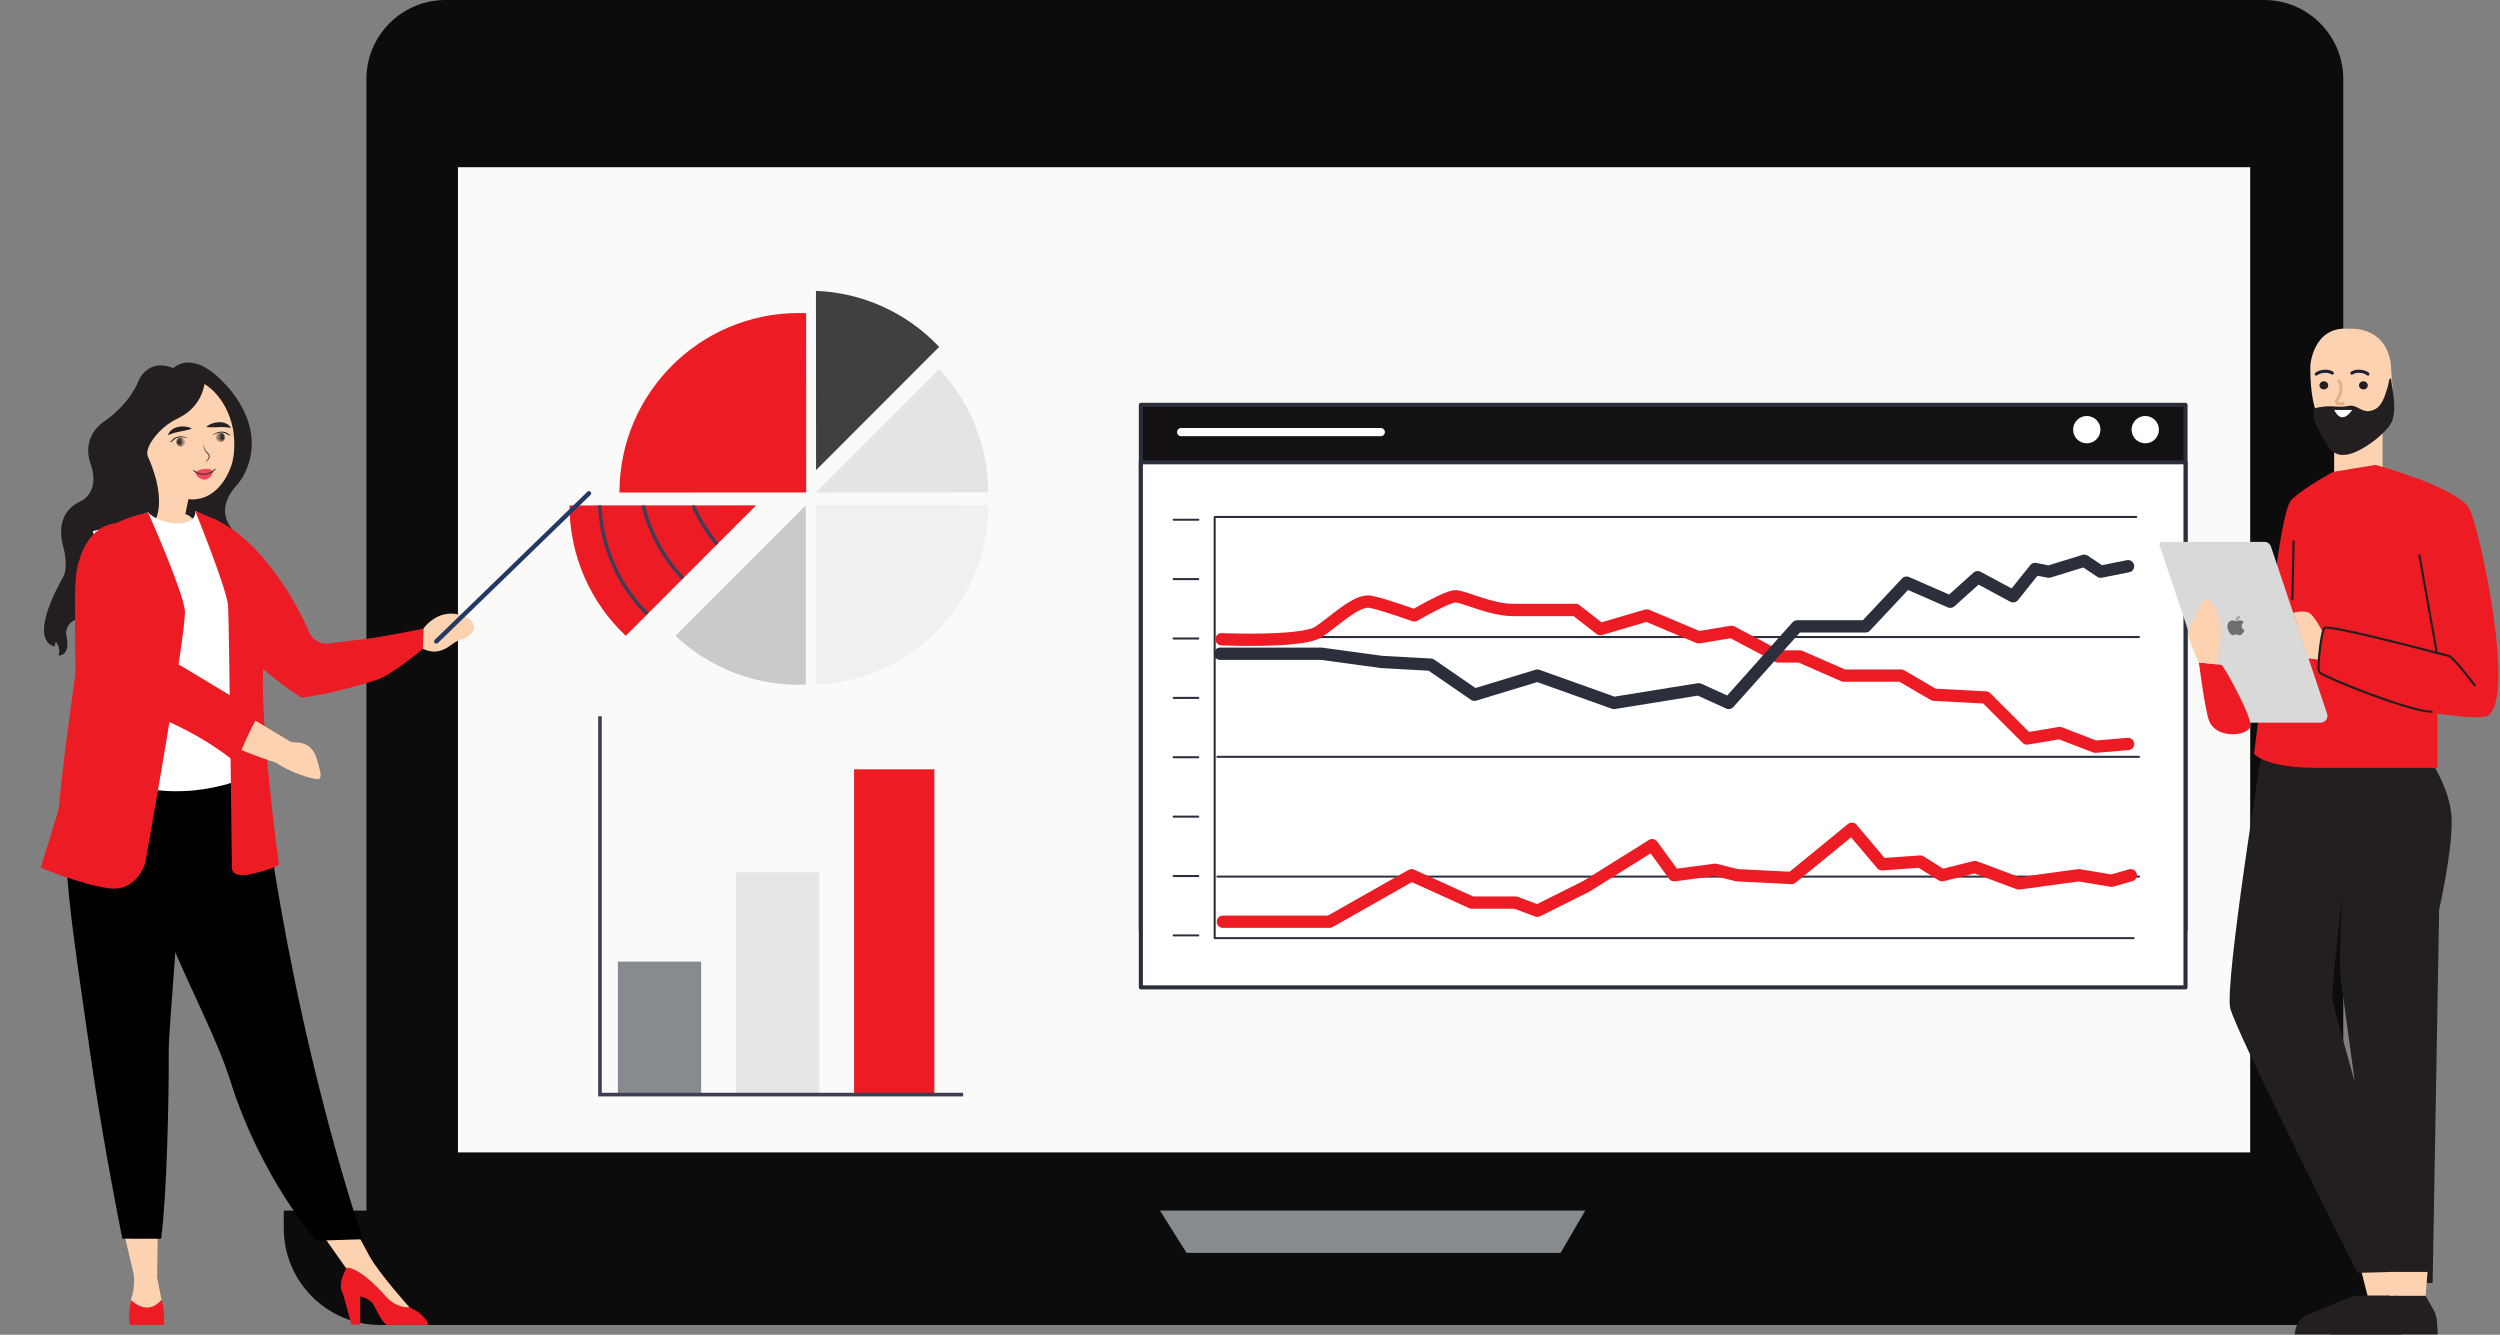 <svg width="590" height="315" viewBox="0 0 590 315" fill="none" xmlns="http://www.w3.org/2000/svg">
<rect x="0" y="0" width="590" height="315" fill="#808080" stroke="none"/>
<path d="M534.336 308.522H105.148C94.832 308.522 86.469 300.16 86.469 289.843V18.679C86.469 8.363 94.832 -6.10352e-05 105.148 -6.10352e-05H534.336C544.653 -6.10352e-05 553.015 8.363 553.015 18.679V289.843C553.015 300.16 544.653 308.522 534.336 308.522Z" fill="#0C0C0D"/>
<path d="M549.616 312.7H89.792C77.188 312.7 66.971 302.482 66.971 289.877V285.705H572.439V289.877C572.439 302.482 562.22 312.7 549.616 312.7Z" fill="#0C0C0D"/>
<path d="M273.756 285.704L280.029 295.682H368.29L374.114 285.704H273.756Z" fill="#868B8F"/>
<path d="M531.045 271.968H108.078V39.461H531.045V271.968Z" fill="#FAFAF9"/>
<path d="M515.775 219.463H269.24V95.55H515.775V219.463Z" fill="#131112"/>
<path d="M515.779 219.463V218.979H269.728V96.034H515.295V219.463H515.779H516.263V95.55C516.263 95.422 516.211 95.298 516.121 95.207C516.031 95.117 515.906 95.066 515.779 95.066H269.244C269.116 95.066 268.992 95.117 268.902 95.207C268.812 95.298 268.76 95.422 268.76 95.55V219.463C268.76 219.591 268.812 219.715 268.902 219.806C268.992 219.896 269.116 219.947 269.244 219.947H515.779C515.906 219.947 516.031 219.896 516.121 219.806C516.211 219.715 516.263 219.591 516.263 219.463H515.779Z" fill="#2A2F3B"/>
<path d="M278.753 102.943H325.866C326.4 102.943 326.834 102.511 326.834 101.975C326.834 101.441 326.4 101.007 325.866 101.007H278.753C278.219 101.007 277.785 101.441 277.785 101.975C277.785 102.511 278.219 102.943 278.753 102.943Z" fill="white"/>
<path d="M509.511 101.398C509.511 99.616 508.065 98.172 506.283 98.172C504.501 98.172 503.057 99.616 503.057 101.398C503.057 103.181 504.501 104.625 506.283 104.625C508.065 104.625 509.511 103.181 509.511 101.398Z" fill="white"/>
<path d="M495.707 101.398C495.707 99.616 494.263 98.172 492.48 98.172C490.698 98.172 489.254 99.616 489.254 101.398C489.254 103.181 490.698 104.625 492.48 104.625C494.263 104.625 495.707 103.181 495.707 101.398Z" fill="white"/>
<path d="M515.775 233.016H269.24V109.103H515.775V233.016Z" fill="white"/>
<path d="M515.779 233.016V232.532H269.728V109.587H515.295V233.016H515.779H516.263V109.103C516.263 108.975 516.211 108.851 516.121 108.76C516.031 108.67 515.906 108.619 515.779 108.619H269.244C269.116 108.619 268.992 108.67 268.902 108.761C268.812 108.851 268.76 108.975 268.76 109.103V233.016C268.76 233.144 268.812 233.268 268.902 233.359C268.992 233.449 269.116 233.5 269.244 233.5H515.779C515.906 233.5 516.031 233.449 516.121 233.359C516.211 233.268 516.263 233.144 516.263 233.016H515.779Z" fill="#2A2F3B"/>
<path d="M504.157 121.768H286.664L286.493 121.84L286.422 122.01V221.399L286.493 221.57L286.664 221.641H503.512C503.646 221.641 503.754 221.533 503.754 221.399C503.754 221.266 503.646 221.157 503.512 221.157H286.906V122.252H504.157C504.29 122.252 504.399 122.145 504.399 122.01C504.399 121.877 504.29 121.768 504.157 121.768Z" fill="#2A2F3B"/>
<path d="M287.31 150.585H504.803C504.937 150.585 505.045 150.476 505.045 150.343C505.045 150.209 504.937 150.101 504.803 150.101H287.31C287.176 150.101 287.068 150.209 287.068 150.343C287.068 150.476 287.176 150.585 287.31 150.585Z" fill="#2A2F3B"/>
<path d="M287.31 178.853H504.803C504.937 178.853 505.045 178.744 505.045 178.611C505.045 178.476 504.937 178.369 504.803 178.369H287.31C287.176 178.369 287.068 178.476 287.068 178.611C287.068 178.744 287.176 178.853 287.31 178.853Z" fill="#2A2F3B"/>
<path d="M287.31 207.12H504.803C504.937 207.12 505.045 207.012 505.045 206.878C505.045 206.745 504.937 206.636 504.803 206.636H287.31C287.176 206.636 287.068 206.745 287.068 206.878C287.068 207.012 287.176 207.12 287.31 207.12Z" fill="#2A2F3B"/>
<path d="M282.795 122.414H276.986C276.853 122.414 276.744 122.522 276.744 122.656C276.744 122.79 276.853 122.898 276.986 122.898H282.795C282.928 122.898 283.037 122.79 283.037 122.656C283.037 122.522 282.928 122.414 282.795 122.414Z" fill="#2A2F3B"/>
<path d="M282.795 136.428H276.986C276.853 136.428 276.744 136.536 276.744 136.67C276.744 136.803 276.853 136.912 276.986 136.912H282.795C282.928 136.912 283.037 136.803 283.037 136.67C283.037 136.536 282.928 136.428 282.795 136.428Z" fill="#2A2F3B"/>
<path d="M282.795 150.442H276.986C276.853 150.442 276.744 150.55 276.744 150.684C276.744 150.817 276.853 150.926 276.986 150.926H282.795C282.928 150.926 283.037 150.817 283.037 150.684C283.037 150.55 282.928 150.442 282.795 150.442Z" fill="#2A2F3B"/>
<path d="M282.795 164.457H276.986C276.853 164.457 276.744 164.564 276.744 164.699C276.744 164.832 276.853 164.941 276.986 164.941H282.795C282.928 164.941 283.037 164.832 283.037 164.699C283.037 164.564 282.928 164.457 282.795 164.457Z" fill="#2A2F3B"/>
<path d="M282.795 178.47H276.986C276.853 178.47 276.744 178.578 276.744 178.712C276.744 178.846 276.853 178.954 276.986 178.954H282.795C282.928 178.954 283.037 178.846 283.037 178.712C283.037 178.578 282.928 178.47 282.795 178.47Z" fill="#2A2F3B"/>
<path d="M282.795 192.484H276.986C276.853 192.484 276.744 192.592 276.744 192.726C276.744 192.859 276.853 192.968 276.986 192.968H282.795C282.928 192.968 283.037 192.859 283.037 192.726C283.037 192.592 282.928 192.484 282.795 192.484Z" fill="#2A2F3B"/>
<path d="M282.795 206.498H276.986C276.853 206.498 276.744 206.606 276.744 206.74C276.744 206.874 276.853 206.982 276.986 206.982H282.795C282.928 206.982 283.037 206.874 283.037 206.74C283.037 206.606 282.928 206.498 282.795 206.498Z" fill="#2A2F3B"/>
<path d="M282.795 220.513H276.986C276.853 220.513 276.744 220.62 276.744 220.755C276.744 220.888 276.853 220.997 276.986 220.997H282.795C282.928 220.997 283.037 220.888 283.037 220.755C283.037 220.62 282.928 220.513 282.795 220.513Z" fill="#2A2F3B"/>
<path d="M288.218 152.31C288.232 152.31 291.204 152.442 295.055 152.442C298.019 152.441 301.498 152.364 304.578 152.086C306.119 151.946 307.56 151.756 308.811 151.489C310.066 151.213 311.118 150.898 311.998 150.324C313.93 149.034 316.036 147.244 318.036 145.805C319.031 145.087 319.995 144.461 320.844 144.037C321.693 143.608 322.421 143.407 322.875 143.414C322.987 143.414 323.085 143.424 323.17 143.441C324.639 143.732 327.22 144.532 329.369 145.251C330.448 145.61 331.429 145.951 332.139 146.2C332.494 146.326 332.782 146.428 332.98 146.499C333.178 146.57 333.284 146.609 333.285 146.609C333.69 146.756 334.141 146.715 334.513 146.499C334.514 146.499 334.628 146.432 334.84 146.311C335.581 145.885 337.478 144.813 339.372 143.862C340.318 143.386 341.265 142.94 342.042 142.627C342.43 142.47 342.776 142.347 343.039 142.272C343.17 142.234 343.28 142.208 343.358 142.194L343.445 142.18L343.463 142.179L343.462 142.148V142.179H343.463L343.462 142.148V142.179C343.506 142.175 343.741 142.201 344.053 142.278C344.608 142.408 345.42 142.669 346.364 142.985C347.784 143.46 349.517 144.058 351.35 144.543C353.186 145.026 355.123 145.404 357.015 145.406C362.178 145.406 371.859 145.406 371.859 145.406V143.953L370.967 145.1L376.776 149.618C377.143 149.903 377.629 149.996 378.077 149.865L388.552 146.783L400.337 151.745C400.591 151.853 400.867 151.885 401.139 151.839L408.399 150.629L418.937 156.208C419.147 156.32 419.378 156.377 419.616 156.377H424.476L434.524 160.773C434.71 160.854 434.903 160.895 435.106 160.895H448.267L455.671 165.214C455.87 165.33 456.097 165.398 456.327 165.41L468.033 166.026L477.319 175.313C477.652 175.646 478.121 175.796 478.585 175.719L485.939 174.493L493.959 177.577C494.166 177.657 494.381 177.688 494.601 177.669L502.346 177.024C503.144 176.957 503.739 176.255 503.672 175.456C503.605 174.657 502.903 174.063 502.105 174.13L494.691 174.748L486.613 171.64C486.369 171.546 486.11 171.52 485.852 171.563L478.845 172.731L469.693 163.579C469.438 163.325 469.101 163.175 468.742 163.156L456.831 162.529L449.39 158.188C449.171 158.06 448.912 157.99 448.659 157.99H435.41L425.362 153.594C425.176 153.513 424.982 153.473 424.78 153.473H419.978L409.324 147.834C409.044 147.685 408.719 147.632 408.406 147.684L401.076 148.905L389.202 143.906C388.893 143.776 388.55 143.757 388.229 143.851L377.971 146.868L372.749 142.807C372.495 142.609 372.181 142.501 371.859 142.501C371.859 142.501 362.178 142.501 357.015 142.501C354.731 142.509 351.925 141.754 349.474 140.958C348.245 140.561 347.099 140.16 346.108 139.846C345.61 139.689 345.152 139.555 344.724 139.452C344.292 139.352 343.902 139.278 343.462 139.275C342.946 139.282 342.532 139.392 342.059 139.534C341.246 139.788 340.319 140.187 339.338 140.648C336.412 142.027 333.069 143.98 333.05 143.99L333.781 145.244L334.277 143.88C334.27 143.877 332.486 143.228 330.287 142.496C328.08 141.762 325.498 140.948 323.74 140.593C323.451 140.535 323.161 140.51 322.875 140.51C321.708 140.517 320.622 140.907 319.546 141.439C317.937 142.246 316.325 143.431 314.754 144.632C313.189 145.832 311.671 147.054 310.387 147.908C310.094 148.117 309.277 148.428 308.204 148.65C306.586 148.997 304.373 149.227 302.04 149.36C299.705 149.494 297.239 149.537 295.055 149.537C293.163 149.537 291.482 149.505 290.276 149.472C289.673 149.457 289.188 149.441 288.856 149.428C288.523 149.416 288.346 149.409 288.346 149.409C287.545 149.373 286.867 149.994 286.832 150.795C286.796 151.596 287.417 152.274 288.218 152.31Z" fill="#ED1C24"/>
<path d="M287.952 155.732H311.733L325.834 157.655L325.949 157.666L337.16 158.289L347.149 165.158C347.513 165.407 347.973 165.478 348.395 165.349L362.78 160.972L380.399 167.264C380.63 167.347 380.875 167.37 381.118 167.33L400.691 164.173L407.391 167.219C407.97 167.482 408.652 167.339 409.076 166.863L424.777 149.278H440.261C440.66 149.278 441.048 149.11 441.32 148.819L450.3 139.241L459.687 143.348C460.208 143.576 460.816 143.478 461.24 143.097L466.935 137.972L474.424 142.005C475.041 142.338 475.808 142.181 476.245 141.634L480.857 135.871L483.217 136.342C483.451 136.389 483.701 136.376 483.929 136.306L491.661 133.928L494.959 136.127C495.278 136.339 495.675 136.417 496.049 136.342L502.502 135.052C503.289 134.895 503.799 134.13 503.642 133.343C503.485 132.557 502.719 132.047 501.933 132.204L496.07 133.377L492.698 131.129C492.336 130.887 491.882 130.821 491.465 130.949L483.427 133.422L480.56 132.849C480.029 132.743 479.481 132.943 479.142 133.366L474.734 138.874L467.411 134.931C466.871 134.64 466.208 134.72 465.752 135.13L459.992 140.312L450.524 136.17C449.961 135.924 449.303 136.059 448.883 136.508L439.632 146.374H424.127C423.712 146.374 423.32 146.549 423.044 146.859L407.621 164.132L401.494 161.348C401.236 161.231 400.942 161.191 400.662 161.237L381.024 164.403L363.305 158.075C363.012 157.971 362.691 157.964 362.394 158.054L348.219 162.368L338.469 155.665C338.247 155.513 337.996 155.427 337.727 155.412L326.168 154.769L312.027 152.841L311.831 152.828H287.952C287.15 152.828 286.5 153.478 286.5 154.28C286.5 155.082 287.15 155.732 287.952 155.732Z" fill="#2A2F3B"/>
<path d="M288.599 218.979H313.768C314.022 218.979 314.264 218.915 314.484 218.79L333.202 208.183L346.728 214.331C346.913 214.416 347.126 214.461 347.329 214.461H357.391L362.308 216.305C362.686 216.448 363.106 216.425 363.467 216.244L375.083 210.436L375.204 210.368L389.545 201.406L393.911 207.41C394.225 207.84 394.75 208.065 395.278 207.994L404.684 206.741L409.578 207.964L409.858 208.006L422.766 208.652C423.125 208.669 423.479 208.553 423.757 208.324L436.85 197.613L443.026 204.912C443.325 205.263 443.779 205.455 444.238 205.422L452.802 204.81L457.564 207.787C457.898 207.995 458.305 208.059 458.686 207.964L465.992 206.138L475.894 209.851C476.117 209.934 476.365 209.962 476.601 209.93L490.581 208.023L498.109 209.279C498.318 209.314 498.542 209.3 498.746 209.242L503.264 207.952C504.035 207.731 504.481 206.928 504.261 206.156C504.041 205.385 503.237 204.939 502.466 205.159L498.263 206.36L490.841 205.123C490.694 205.099 490.554 205.096 490.406 205.116L476.571 207.003L466.588 203.259C466.31 203.155 466.014 203.138 465.726 203.21L458.58 204.997L453.94 202.097C453.677 201.933 453.377 201.858 453.067 201.88L444.767 202.473L438.145 194.647C437.632 194.041 436.73 193.958 436.116 194.461L422.351 205.722L410.145 205.112L405.119 203.856C404.942 203.811 404.757 203.802 404.575 203.826L395.752 205.002L391.098 198.602C390.65 197.985 389.8 197.821 389.154 198.226L373.723 207.869L362.735 213.363L358.165 211.65C358.003 211.589 357.827 211.558 357.654 211.558H347.644L333.731 205.233C333.306 205.041 332.819 205.062 332.414 205.291L313.386 216.075H288.599C287.797 216.075 287.146 216.725 287.146 217.527C287.146 218.328 287.797 218.979 288.599 218.979Z" fill="#ED1C24"/>
<path d="M221.641 81.865C214.055 73.819 203.616 69.071 192.566 68.641L192.589 110.947L221.641 81.865Z" fill="#3F4041"/>
<path d="M221.639 87.133L192.588 116.216L233.21 116.194C233.218 105.383 229.077 94.98 221.639 87.133Z" fill="#E4E4E4"/>
<path d="M233.254 119.232C233.258 121.869 233.015 124.5 232.53 127.092C232.492 127.297 232.453 127.5 232.411 127.704C231.496 132.225 229.842 136.565 227.517 140.548C227.394 140.762 227.266 140.976 227.138 141.185L227.138 141.187C224.846 144.963 221.979 148.358 218.641 151.251C218.475 151.395 218.31 151.538 218.143 151.678C210.968 157.721 201.983 161.198 192.61 161.56L192.588 119.253L233.254 119.232Z" fill="#F0F0F0"/>
<path d="M188.503 161.6C189.065 161.6 189.624 161.585 190.181 161.563L190.159 119.255L159.407 150.04C167.264 157.482 177.681 161.621 188.503 161.6Z" fill="#CACACA"/>
<path d="M188.516 73.873C165.13 73.885 146.182 92.853 146.194 116.239L190.261 116.216L190.238 73.909C189.667 73.887 189.093 73.872 188.516 73.873Z" fill="#ED1C24"/>
<path d="M178.432 119.262L169.534 128.17L169.243 128.461L169.237 128.467L161.477 136.233L161.182 136.528L152.799 144.92L152.504 145.215L152.504 145.218L147.679 150.045C143.486 146.095 140.145 141.328 137.862 136.038C135.58 130.748 134.405 125.047 134.408 119.285L178.432 119.262Z" fill="#ED1C24"/>
<path d="M152.501 145.219C145.55 138.342 141.485 129.071 141.137 119.299L141.974 119.268C142.315 128.828 146.291 137.897 153.091 144.625L152.501 145.219Z" fill="#3F3D56"/>
<path d="M161.489 136.24L160.882 136.814C156.251 131.929 152.981 125.916 151.398 119.374L151.805 119.275L152.236 119.275C153.793 125.634 156.979 131.478 161.481 136.231L161.489 136.24Z" fill="#3F3D56"/>
<path d="M169.565 128.199L169.251 128.461L169.244 128.467L168.922 128.735C166.571 125.926 164.632 122.795 163.166 119.438L163.549 119.27L164.008 119.27C165.428 122.48 167.291 125.476 169.542 128.17C169.549 128.18 169.556 128.19 169.565 128.199Z" fill="#3F3D56"/>
<path d="M165.471 226.944H145.814V258.395H165.471V226.944Z" fill="#868B8F"/>
<path d="M193.348 205.858H173.691V258.395H193.348V205.858Z" fill="#E6E6E6"/>
<path d="M220.508 181.555H201.566V258.395H220.508V181.555Z" fill="#ED1C24"/>
<path d="M227.3 258.752H141.168V169.047H142.021V257.894H227.3V258.752Z" fill="#3F3D56"/>
<path d="M46.695 118.649C52.67 117.962 56.751 110.777 55.811 102.601C54.871 94.425 49.266 88.354 43.291 89.041C37.316 89.728 33.235 96.913 34.175 105.089C35.115 113.265 40.72 119.336 46.695 118.649Z" fill="#FCD2B1"/>
<path d="M34.202 125.356C34.202 125.356 38.919 129.657 42.503 130.521C42.843 130.599 43.2 130.607 43.548 130.543C43.895 130.478 44.224 130.345 44.511 130.151C46.21 128.993 49.26 126.003 44.102 121.102L44.905 117.784C44.905 117.784 40.01 117.798 36.446 111.75C37.06 113.587 37.302 115.517 37.16 117.447C36.936 120.256 35.917 122.981 34.202 125.356Z" fill="#FCD2B1"/>
<path d="M54.463 110.244C51.045 119.161 44.467 117.786 44.467 117.786L43.735 121.327C44.783 121.552 47.047 123.475 47.047 123.475C51.629 123.753 56.995 126.928 56.995 126.928C50.387 122.012 53.82 116.819 55.633 114.779C56.507 113.821 57.243 112.743 57.819 111.577C63.304 100.111 52.893 90.411 52.893 90.411C45.27 82.212 40.913 86.877 40.913 86.877C34.711 84.37 32.632 90.011 32.632 90.011C30.512 95.296 25.253 98.996 25.253 98.996C18.461 103.224 21.489 109.748 21.489 109.748C23.617 116.396 19.058 118.283 19.058 118.283C13.234 120.928 14.311 126.877 14.899 128.93C15.129 129.712 15.294 130.511 15.394 131.319C15.533 132.356 15.55 133.405 15.447 134.445C15.367 135.089 15.163 135.71 14.845 136.273C6.142 151.958 12.874 152.536 12.874 152.536C17.075 136.657 20.362 129.618 20.362 129.618C23.126 122.567 27.677 121.414 30.043 121.333C30.27 121.325 30.495 121.365 30.706 121.45C30.917 121.535 31.108 121.664 31.267 121.828C31.427 121.991 31.55 122.187 31.631 122.401C31.711 122.616 31.746 122.845 31.734 123.073C31.552 124.593 31.034 126.051 30.218 127.339C43.244 124.918 34.901 107.752 34.901 107.752C34.256 106.051 35.871 103.75 37.478 101.997C38.805 100.603 40.38 99.473 42.121 98.666C47.766 95.923 48.24 90.636 48.24 90.636C48.24 90.636 53.325 93.24 54.973 101.172C55.002 101.421 55.062 101.678 55.089 101.912C55.252 103.286 55.673 107.082 54.463 110.244Z" fill="#231F20"/>
<path d="M13.478 151.933C13.747 152.344 13.915 152.81 13.971 153.295C14.027 153.781 13.969 154.273 13.8 154.734C16.995 154.533 15.609 149.772 15.609 149.772C15.602 149.554 15.611 149.337 15.635 149.121C15.7 148.435 15.973 147.785 16.418 147.253C16.863 146.722 17.459 146.334 18.129 146.14C22.064 145.524 21.718 143.002 21.718 143.002C22.172 141.059 23.031 141.183 23.031 141.183C25.131 140.775 25.737 140.148 25.737 140.148C25.885 142.183 26.257 143.664 26.746 144.757C28.459 148.564 31.622 147.514 31.622 147.514C28.451 145.806 30.657 142.074 30.657 142.074C31.989 139.514 29.73 136.336 29.73 136.336C29.377 135.845 29.174 135.264 29.145 134.662C29.131 134.18 29.265 133.704 29.529 133.296C30.065 132.396 29.453 130.907 29.453 130.907C28.086 129.646 29.143 128.211 29.143 128.211L30.889 129.373C30.74 130.665 31.075 130.993 31.075 130.993C31.247 131.438 31.304 131.919 31.241 132.392C31.177 132.865 30.995 133.315 30.712 133.702C32.985 133.148 31.922 129.255 31.922 129.255C31.702 127.34 34.149 126.15 34.149 126.15C36.541 123.934 34.099 121.967 34.099 121.967C32.297 119.451 29.331 118.898 29.331 118.898C25.826 117.129 20.025 122.638 20.025 122.638C15.713 124.893 17.91 127.806 17.91 127.806C15.536 129.998 17.189 132.578 17.189 132.578C18.211 134.823 15.541 136.66 15.541 136.66C12.858 138.39 14.698 141.848 14.698 141.848C15.958 144.711 13.931 146.945 13.931 146.945C11.735 149.965 13.478 151.933 13.478 151.933Z" fill="#231F20"/>
<mask id="mask0_6442_30288" style="mask-type:luminance" maskUnits="userSpaceOnUse" x="51" y="101" width="3" height="4">
<path d="M53.539 103.218C53.457 103.911 52.914 104.418 52.325 104.35C51.736 104.281 51.325 103.664 51.406 102.97C51.487 102.276 52.03 101.77 52.619 101.838C53.208 101.907 53.62 102.524 53.539 103.218Z" fill="white"/>
</mask>
<g mask="url(#mask0_6442_30288)">
<path d="M53.079 103.216C53.086 103.815 52.617 104.311 52.031 104.322C51.444 104.333 50.963 103.856 50.956 103.257C50.949 102.657 51.418 102.162 52.004 102.15C52.591 102.139 53.072 102.616 53.079 103.216Z" fill="#231F20"/>
</g>
<mask id="mask1_6442_30288" style="mask-type:luminance" maskUnits="userSpaceOnUse" x="41" y="103" width="3" height="3">
<path d="M41.205 104.636C41.442 105.293 42.086 105.664 42.644 105.464C43.202 105.263 43.462 104.568 43.226 103.911C42.989 103.254 42.346 102.884 41.787 103.084C41.229 103.284 40.969 103.979 41.205 104.636Z" fill="white"/>
</mask>
<g mask="url(#mask1_6442_30288)">
<path d="M41.655 104.531C41.784 105.116 42.354 105.492 42.927 105.37C43.501 105.248 43.861 104.674 43.732 104.089C43.603 103.503 43.033 103.127 42.46 103.249C41.887 103.371 41.526 103.945 41.655 104.531Z" fill="#231F20"/>
</g>
<path d="M50.065 102.766C50.229 102.674 50.399 102.588 50.574 102.508C50.749 102.427 50.93 102.353 51.116 102.288C51.302 102.225 51.494 102.17 51.688 102.134C51.785 102.115 51.882 102.101 51.978 102.093C52.074 102.083 52.169 102.079 52.262 102.081C52.449 102.083 52.628 102.108 52.795 102.148C52.878 102.168 52.959 102.192 53.036 102.219C53.113 102.247 53.19 102.276 53.261 102.309C53.549 102.439 53.796 102.602 54.029 102.772L54.041 102.781C54.068 102.8 54.124 102.802 54.166 102.785C54.174 102.781 54.181 102.777 54.187 102.773C54.265 102.718 54.343 102.662 54.419 102.606L54.532 102.521C54.568 102.492 54.606 102.464 54.642 102.434C54.59 102.456 54.54 102.479 54.49 102.502L54.341 102.571C54.242 102.617 54.145 102.664 54.049 102.711L54.207 102.712C54.128 102.61 54.036 102.511 53.927 102.417C53.817 102.323 53.692 102.234 53.541 102.154C53.504 102.134 53.465 102.115 53.424 102.096C53.385 102.077 53.342 102.06 53.299 102.042C53.21 102.009 53.117 101.977 53.016 101.951C52.913 101.926 52.806 101.904 52.691 101.89C52.576 101.876 52.456 101.868 52.332 101.868C52.209 101.868 52.083 101.876 51.96 101.89C51.836 101.906 51.715 101.927 51.599 101.954C51.365 102.009 51.153 102.084 50.962 102.169C50.772 102.254 50.602 102.348 50.452 102.448C50.377 102.498 50.306 102.55 50.242 102.603C50.176 102.656 50.115 102.71 50.065 102.766Z" fill="#231F20"/>
<path d="M44.37 103.419C44.188 103.367 44.004 103.322 43.815 103.283C43.626 103.244 43.433 103.213 43.237 103.192C43.041 103.172 42.842 103.163 42.645 103.171C42.547 103.176 42.449 103.184 42.353 103.197C42.258 103.21 42.164 103.228 42.074 103.251C41.892 103.295 41.724 103.36 41.57 103.436C41.494 103.475 41.421 103.517 41.351 103.561C41.283 103.605 41.215 103.651 41.153 103.699C40.902 103.891 40.699 104.106 40.51 104.325L40.501 104.335C40.479 104.361 40.425 104.375 40.38 104.368C40.371 104.366 40.363 104.364 40.356 104.361C40.268 104.325 40.179 104.289 40.093 104.251L39.963 104.194C39.921 104.174 39.878 104.155 39.837 104.135C39.892 104.144 39.946 104.155 40 104.166L40.16 104.199C40.267 104.222 40.372 104.246 40.477 104.27L40.323 104.306C40.377 104.189 40.444 104.072 40.529 103.956C40.615 103.839 40.716 103.724 40.845 103.612C40.877 103.584 40.91 103.556 40.946 103.529C40.979 103.501 41.018 103.475 41.056 103.448C41.135 103.395 41.217 103.343 41.311 103.295C41.404 103.247 41.505 103.202 41.613 103.162C41.722 103.122 41.837 103.086 41.957 103.059C42.078 103.031 42.202 103.01 42.325 102.996C42.449 102.983 42.572 102.976 42.691 102.976C42.931 102.977 43.155 103.001 43.36 103.041C43.565 103.08 43.751 103.134 43.92 103.197C44.005 103.229 44.085 103.263 44.16 103.3C44.236 103.337 44.307 103.376 44.37 103.419Z" fill="#231F20"/>
<path d="M48.604 109.198C48.645 108.98 48.728 108.769 48.852 108.591C48.883 108.546 48.916 108.502 48.951 108.463C48.969 108.442 48.988 108.423 49.005 108.404C49.021 108.387 49.037 108.369 49.052 108.351C49.111 108.277 49.161 108.196 49.198 108.107C49.274 107.93 49.301 107.726 49.259 107.54C49.239 107.448 49.202 107.361 49.15 107.284C49.097 107.208 49.026 107.135 48.954 107.061C48.808 106.915 48.654 106.76 48.523 106.581C48.392 106.402 48.278 106.202 48.202 105.986C48.123 105.771 48.075 105.545 48.053 105.32C48.03 105.094 48.031 104.868 48.05 104.646C48.073 105.092 48.143 105.538 48.316 105.928C48.401 106.122 48.511 106.301 48.641 106.458C48.771 106.617 48.918 106.754 49.071 106.899C49.147 106.973 49.225 107.049 49.297 107.147C49.369 107.245 49.422 107.365 49.45 107.49C49.507 107.742 49.462 108.003 49.358 108.211C49.306 108.315 49.239 108.409 49.161 108.485C49.141 108.504 49.121 108.523 49.1 108.54C49.081 108.556 49.064 108.57 49.046 108.587C49.011 108.619 48.975 108.652 48.942 108.688C48.876 108.759 48.815 108.839 48.758 108.924C48.702 109.01 48.652 109.102 48.604 109.198Z" fill="#231F20"/>
<path d="M45.266 101.169C45.134 101.221 45.006 101.262 44.879 101.301C44.753 101.341 44.628 101.375 44.504 101.409C44.256 101.476 44.013 101.534 43.773 101.586C43.534 101.64 43.297 101.687 43.064 101.733L42.373 101.871C42.144 101.916 41.921 101.966 41.699 102.017L41.615 102.035C41.587 102.042 41.559 102.047 41.532 102.055C41.477 102.07 41.422 102.082 41.366 102.095C41.258 102.125 41.146 102.151 41.038 102.184C40.819 102.248 40.597 102.314 40.376 102.403C40.317 102.421 40.265 102.449 40.208 102.472L40.121 102.507L40.036 102.548C40.007 102.561 39.979 102.576 39.949 102.589L39.903 102.61L39.86 102.633C39.802 102.663 39.742 102.695 39.676 102.725C39.687 102.656 39.704 102.59 39.723 102.521C39.727 102.504 39.733 102.487 39.738 102.471L39.757 102.422C39.769 102.389 39.784 102.358 39.798 102.325C39.812 102.293 39.826 102.26 39.842 102.229L39.894 102.137C39.931 102.077 39.968 102.015 40.011 101.959C40.176 101.727 40.388 101.531 40.617 101.366C40.731 101.281 40.852 101.211 40.974 101.141C41.098 101.077 41.224 101.014 41.353 100.964C41.609 100.86 41.874 100.78 42.14 100.728C42.673 100.622 43.212 100.605 43.739 100.672C44.003 100.705 44.264 100.76 44.52 100.839C44.648 100.879 44.775 100.924 44.899 100.978C45.024 101.032 45.147 101.092 45.266 101.169Z" fill="#231F20"/>
<path d="M48.683 100.775C48.823 100.796 48.957 100.807 49.09 100.816C49.222 100.826 49.351 100.83 49.48 100.836C49.736 100.844 49.986 100.846 50.231 100.842C50.477 100.84 50.718 100.833 50.956 100.825L51.66 100.802C51.893 100.794 52.121 100.792 52.35 100.791L52.435 100.79C52.464 100.79 52.492 100.789 52.52 100.79C52.577 100.792 52.634 100.792 52.691 100.792C52.803 100.796 52.919 100.796 53.031 100.804C53.259 100.816 53.49 100.83 53.725 100.867C53.787 100.871 53.844 100.886 53.905 100.896L53.998 100.91L54.089 100.931C54.12 100.937 54.151 100.945 54.184 100.951L54.233 100.961L54.28 100.974C54.344 100.99 54.409 101.007 54.48 101.022C54.454 100.957 54.422 100.896 54.388 100.834C54.38 100.818 54.371 100.803 54.362 100.788L54.333 100.745C54.313 100.715 54.292 100.688 54.271 100.66C54.25 100.632 54.229 100.602 54.206 100.576L54.134 100.499C54.085 100.448 54.035 100.396 53.981 100.352C53.767 100.163 53.516 100.021 53.255 99.912C53.125 99.854 52.991 99.814 52.856 99.774C52.721 99.739 52.584 99.707 52.447 99.687C52.174 99.644 51.898 99.626 51.627 99.636C51.084 99.654 50.555 99.759 50.057 99.944C49.808 100.036 49.566 100.149 49.335 100.284C49.219 100.352 49.106 100.425 48.997 100.506C48.888 100.586 48.781 100.673 48.683 100.775Z" fill="#231F20"/>
<path d="M46.183 111.679C46.228 112.16 47.279 113.299 48.358 113.198C49.437 113.096 50.279 111.822 50.235 111.342C50.19 110.861 49.279 110.553 48.2 110.655C47.122 110.756 46.138 111.199 46.183 111.679Z" fill="#F1485B"/>
<path d="M48.638 111.983C49.494 111.844 50.301 111.429 50.865 110.825C50.908 110.778 50.905 110.703 50.859 110.659C50.811 110.614 50.736 110.618 50.693 110.665C50.061 111.341 49.102 111.766 48.127 111.798C47.236 111.827 46.413 111.529 45.807 110.96C45.759 110.916 45.685 110.918 45.641 110.965C45.596 111.013 45.599 111.087 45.646 111.131C46.298 111.744 47.182 112.063 48.135 112.032C48.304 112.026 48.472 112.01 48.638 111.983Z" fill="#2E2D2D"/>
<path d="M28.184 286.471L31.747 301.482L37.086 301.452L37.282 286.471H28.184Z" fill="#FCD2B1"/>
<path d="M73.086 287.112L83.227 301.482L87.179 296.408L81.075 285.136L73.086 287.112Z" fill="#FCD2B1"/>
<path d="M85.574 292.465L80.352 292.626L74.7 292.798C74.7 292.798 61.643 278.261 54.32 254.96C54.149 254.417 53.969 253.869 53.778 253.315C49.77 241.629 41.461 226.958 37.083 213.681C36.385 211.567 35.76 209.575 35.198 207.69C35.018 207.087 34.843 206.495 34.676 205.911C31.45 194.7 30.515 187.338 29.654 179.472L61.273 179.726C61.273 179.726 66.377 233.433 85.574 292.465Z" fill="black"/>
<path d="M56.844 161.555C56.764 176.6 59.051 183.055 59.051 183.055C59.051 183.055 45.514 189.934 29.424 184.873C29.234 184.813 17.006 182.021 17.006 182.021C17.275 181.413 21.426 171.309 21.688 170.753C25.085 163.457 25.004 160.014 25.407 157.771C26.154 153.583 26.171 149.25 25.798 145.165C24.816 134.347 21.897 125.368 21.897 125.368C26.281 124.372 30.386 122.618 34.949 120.907C35.999 122.214 39.207 123.581 41.99 123.521C45.195 123.45 46.235 122.077 46.069 120.579C49.484 122.478 52.209 124.274 52.209 124.274C55.112 129.316 60.999 134.213 61.425 141.949C61.531 143.85 56.846 161.132 56.844 161.555Z" fill="white"/>
<path d="M72.949 149.189C70.19 142.606 62.019 127.697 50.647 122.527L54.777 145.697C54.777 145.697 54.256 149.285 56.637 152.24C62.47 159.476 71.181 164.646 71.181 164.646C71.181 164.646 78.442 163.915 89.196 160.335C92.572 159.211 99.826 153.118 99.826 153.118L99.924 148.371C99.924 148.371 90.309 150.308 86.975 150.685C85.075 150.9 80.68 151.462 77.582 151.86C75.612 152.114 73.717 151.02 72.949 149.189Z" fill="#ED1C24"/>
<path d="M99.92 148.369C99.92 148.369 103.699 142.622 110.348 145.741C111.064 146.249 113.092 147.924 110.805 149.935C109.119 151.419 108.948 150.319 106.432 152.232C103.915 154.145 101.865 154.098 99.822 153.116L99.92 148.369Z" fill="#FCD2B1"/>
<path d="M31.564 300.641C31.564 300.641 31.994 303.615 30.884 306.797C30.884 306.797 30.01 310.778 33.931 310.851C37.852 310.925 38.813 310.554 38.369 308.115C37.925 305.673 37.081 301.452 37.081 301.452L31.564 300.641Z" fill="#FCD2B1"/>
<path d="M38.748 312.555C38.748 312.555 38.664 312.607 38.502 312.686H30.827C30.68 312.607 30.61 312.555 30.61 312.555C30.167 310.558 30.891 306.798 30.891 306.798C35.332 310.869 38.11 306.697 38.11 306.697C38.832 308.438 38.748 312.555 38.748 312.555Z" fill="#ED1C24"/>
<path d="M96.627 308.515C96.627 308.515 89.399 300.491 87.18 296.409L81.805 299.162L93.82 310.447L96.631 310.076L96.627 308.515Z" fill="#FCD2B1"/>
<path d="M101.114 312.686H91.222C90.269 311.974 89.38 310.326 88.274 308.113C87.685 306.934 86.36 306.285 85.001 305.928V312.61H82.949L81.006 305.505C79.728 303.153 80.905 301.022 81.806 299.164C82.853 299.161 85.671 299.879 91.01 305.895C92.766 307.87 94.705 308.577 96.629 308.517C96.656 308.533 96.683 308.547 96.707 308.558C99.929 310.007 100.85 311.807 101.114 312.686Z" fill="#ED1C24"/>
<path d="M46.068 120.584C46.068 120.584 53.615 139.225 53.837 142.998C54.059 146.771 54.724 204.696 54.724 204.696C54.724 204.696 54.28 207.359 59.385 206.249C64.489 205.138 65.821 204.031 65.821 204.031C65.821 204.031 60.938 168.299 62.27 155.871C63.429 145.053 54.782 128.232 52.525 124.06C52.189 123.44 51.655 122.955 51.006 122.679L46.068 120.584Z" fill="#ED1C24"/>
<path d="M39.815 248.309C39.895 258.666 39.371 282.486 38.022 292.346H33.015C30.248 292.346 28.867 292.305 28.867 292.305C25.483 275.162 23.075 260.974 21.322 248.751C19.884 238.721 18.605 230.121 17.622 222.716C16.633 215.268 15.944 209.028 15.698 203.759C15.66 202.927 15.632 202.119 15.616 201.336C15.6 200.548 15.596 199.784 15.603 199.039L42.922 196.376C42.578 214.528 39.771 242.287 39.815 248.309Z" fill="black"/>
<path d="M34.307 203.579C34.307 203.579 32.383 210.531 25.725 209.644C19.067 208.755 9.6 204.76 9.6 204.76C9.6 204.76 12.445 195.77 15.982 183.958C20.266 169.661 25.568 151.228 28.067 139.599C28.768 136.341 29.247 133.621 29.425 131.673L34.949 120.956C34.949 120.956 43.184 139.441 43.628 144.101C44.072 148.761 34.307 203.579 34.307 203.579Z" fill="#ED1C24"/>
<path d="M44.624 160.665L43.642 161.8C43.619 161.798 47.953 162.924 42.536 159.248C42.536 159.248 47.613 161.244 39.423 158.938C39.423 158.938 38.921 157.065 38.174 165.676C38.174 165.676 47.698 175.356 69.44 181.258L72.18 177.219C72.18 177.219 52.213 165.144 47.953 162.924L44.624 160.665Z" fill="#FCD2B1"/>
<path d="M34.952 120.97C34.952 120.97 23.082 123.017 19.827 130.267C16.572 137.516 18.035 160.402 18.035 167.64C18.035 167.64 23.738 169.263 33.826 167.378C33.95 167.354 34.074 167.332 34.199 167.307C34.199 167.307 37.417 159.427 34.532 157.875C34.532 157.875 26.024 158.32 26.912 155.507C27.8 152.696 34.952 120.97 34.952 120.97Z" fill="#ED1C24"/>
<path d="M64.866 173.682C64.866 173.682 67.378 175.166 69.709 175.199C72.04 175.232 73.913 176.181 74.827 179.281C75.743 182.381 76.001 183.735 75.107 183.867C74.214 184 67.579 182.402 63.144 178.447C58.709 174.49 64.866 173.682 64.866 173.682Z" fill="#FCD2B1"/>
<path d="M33.923 138.254C33.923 138.254 35.096 153.283 41.007 156.259C41.708 156.599 42.417 156.937 43.09 157.352L61.205 168.273C61.205 168.273 57.026 175.8 55.923 180.232C55.923 180.232 48.788 173.657 35.493 168.514L35.493 191.075C35.537 191.566 31.336 191.949 34.359 193.227C34.101 193.648 35.355 194.655 34.897 194.842C32.67 195.751 29.317 197.218 21.067 197.338C21.067 197.338 14.655 198.044 13.743 192.765C13.743 192.765 14.21 183.568 18.215 156.259C18.215 156.259 16.724 136.621 18.742 132.148C18.742 132.148 20.693 123.885 27.668 123.456C27.981 123.432 28.294 123.487 28.58 123.615C28.866 123.742 29.116 123.939 29.307 124.187C30.412 125.643 32.627 129.558 34.041 138.685" fill="#ED1C24"/>
<path d="M103.084 151.891C103.176 151.872 103.262 151.826 103.333 151.757L139.364 116.802C139.572 116.6 139.578 116.266 139.376 116.059C139.173 115.849 138.841 115.845 138.633 116.047L102.601 151.003C102.392 151.205 102.388 151.538 102.59 151.746C102.723 151.883 102.911 151.931 103.084 151.891Z" fill="#233862"/>
<path d="M550.433 235.793C550.19 233.608 552.841 210.731 552.841 210.731C552.841 210.731 551.759 226.547 552.488 231.648C552.754 233.507 554.117 243.472 555.743 255.383C553.316 246.841 550.567 237.003 550.433 235.793ZM578.595 193.383C578.404 185.921 572.856 178.268 572.856 178.268L533.961 176.27C533.961 176.27 524.947 232.129 526.34 237.934C527.733 243.74 556.382 300.367 556.382 300.367H561.871C562.082 301.92 562.201 302.794 562.201 302.794H574.1L575.639 214.668C575.639 214.668 578.786 200.846 578.595 193.383Z" fill="#231F20"/>
<path d="M562.281 114.683H550.861V100.03H562.281V114.683Z" fill="#FCD2B1"/>
<path d="M560.647 109.711C560.647 109.711 578.605 114.586 582.522 119.628C584.908 122.694 594.473 167.364 586.493 169.124C583.773 169.724 575.257 168.408 575.257 168.408V181.215C575.257 181.215 559.44 181.215 546.9 181.215C534.361 181.215 531.959 177.873 531.959 177.873L534.628 156.936C534.628 156.936 537.829 120.917 540.763 117.982C543.698 115.047 550.699 111.348 550.699 111.348L560.647 109.711Z" fill="#ED1C24"/>
<path d="M564.273 86.158C564.325 90.233 565.319 92.696 563.968 97.04C563.057 99.965 556.491 104.64 553.175 104.439C549.861 104.64 549.264 102.144 547.687 99.534C545.496 95.917 545.187 90.233 545.242 86.158C545.242 86.158 545.931 76.897 554.31 77.591C554.31 77.591 563.144 76.665 564.273 86.158Z" fill="#FCD2B1"/>
<path d="M563.649 90.702C563.541 91.178 563.4 91.638 563.253 92.1C562.761 93.643 562.067 95.881 560.439 96.612C559.754 96.919 558.992 97.159 558.228 96.98C556.67 96.617 555.85 95.406 554.067 95.814C552.582 96.155 551.505 95.913 550.004 95.881C548.676 95.854 547.416 96.067 546.147 96.366C545.848 97.609 546.03 99.414 546.646 100.41C548.271 103.038 549.576 107.559 552.989 107.356C556.402 107.559 563.686 102.076 564.622 99.131C565.64 95.932 564.528 91.818 564.287 89.269C563.717 89.462 563.836 89.881 563.649 90.702Z" fill="#231F20"/>
<path d="M555.254 88.356C555.617 88.102 556.133 87.981 556.667 87.982C557.066 87.982 557.472 88.048 557.815 88.156C558.156 88.262 558.435 88.415 558.573 88.548C558.723 88.687 558.956 88.679 559.095 88.53C559.234 88.382 559.228 88.147 559.078 88.008C558.812 87.762 558.451 87.583 558.036 87.452C557.617 87.321 557.146 87.244 556.667 87.244C556.029 87.246 555.371 87.378 554.832 87.749C554.666 87.866 554.623 88.096 554.74 88.263C554.855 88.431 555.086 88.473 555.254 88.356Z" fill="#1D1E32"/>
<path d="M550.64 87.749C550.103 87.378 549.444 87.246 548.806 87.244C548.326 87.244 547.854 87.321 547.438 87.452C547.022 87.583 546.66 87.762 546.394 88.008C546.246 88.147 546.237 88.382 546.378 88.53C546.517 88.679 546.751 88.687 546.899 88.548C547.038 88.415 547.316 88.262 547.658 88.156C548.001 88.048 548.406 87.982 548.806 87.982C549.34 87.981 549.857 88.102 550.22 88.356C550.387 88.473 550.617 88.431 550.734 88.263C550.849 88.096 550.808 87.866 550.64 87.749Z" fill="#1D1E32"/>
<path d="M552.989 94.873C552.486 94.879 552.177 94.953 552.046 94.949L551.932 94.927C551.895 94.909 551.832 94.866 551.735 94.77L551.692 94.811L551.747 94.792L551.734 94.77L551.692 94.811L551.747 94.792L551.71 94.805L551.75 94.798L551.747 94.792L551.71 94.805L551.75 94.798L551.749 94.793C551.747 94.775 551.762 94.7 551.806 94.607C551.87 94.464 551.987 94.28 552.105 94.103C552.225 93.922 552.344 93.756 552.424 93.571L552.085 93.427L552.407 93.606C552.424 93.574 552.856 92.788 552.859 91.694C552.859 91.113 552.732 90.443 552.344 89.783C552.24 89.605 552.014 89.547 551.839 89.65C551.663 89.752 551.604 89.979 551.706 90.156C552.02 90.69 552.12 91.219 552.12 91.694C552.12 92.141 552.029 92.537 551.937 92.819C551.889 92.96 551.843 93.07 551.811 93.145L551.771 93.229L551.762 93.248L551.761 93.249L551.744 93.283C551.709 93.376 551.534 93.626 551.368 93.883C551.284 94.014 551.201 94.154 551.133 94.301C551.068 94.448 551.011 94.607 551.01 94.793C551.007 94.958 551.072 95.158 551.214 95.296C551.345 95.424 551.47 95.524 551.614 95.593C551.756 95.663 551.913 95.688 552.046 95.687C552.339 95.682 552.557 95.615 552.997 95.612C553.199 95.611 553.364 95.443 553.362 95.24C553.361 95.036 553.193 94.871 552.989 94.873Z" fill="#E1B18C"/>
<path d="M550.875 96.75H555.102C555.102 96.75 552.746 100.628 550.875 96.75Z" fill="white"/>
<path d="M556.723 90.944C556.723 91.474 557.187 91.904 557.761 91.904C558.335 91.904 558.799 91.474 558.799 90.944C558.799 90.413 558.334 89.983 557.761 89.983C557.188 89.983 556.723 90.413 556.723 90.944ZM547.385 90.944C547.385 91.474 547.85 91.904 548.423 91.904C548.996 91.904 549.461 91.474 549.461 90.944C549.461 90.413 548.996 89.983 548.423 89.983C547.85 89.983 547.385 90.413 547.385 90.944Z" fill="#231F20"/>
<path d="M557.359 300.366L558.755 305.788H564.832V300.174L557.359 300.366Z" fill="#FCD2B1"/>
<path d="M555.597 305.787H563.96L565.797 308.998C566.306 309.89 566.606 310.886 566.672 311.91L566.867 314.919H541.52L541.724 313.851C542.054 312.138 543.258 310.722 544.896 310.12L555.597 305.787Z" fill="#231F20"/>
<path d="M564.053 305.787H572.415L574.252 308.998C574.763 309.89 575.061 310.886 575.127 311.91L575.322 314.919H549.975L550.181 313.851C550.511 312.138 551.713 310.722 553.351 310.12L564.053 305.787Z" fill="#231F20"/>
<path d="M564.061 305.788L563.799 300.174H572.904L572.446 305.788H564.061Z" fill="#FCD2B1"/>
<path d="M547.661 170.548H524.194C523.902 170.548 523.641 170.361 523.548 170.082L509.675 128.779C509.526 128.336 509.856 127.878 510.321 127.878H534.412C535.102 127.878 535.717 128.32 535.937 128.975L549.187 168.426C549.537 169.469 548.761 170.548 547.661 170.548Z" fill="#D9D9D9"/>
<path d="M575.091 154.325C574.969 154.325 574.86 154.237 574.837 154.112L570.728 131.147C570.704 131.007 570.798 130.873 570.938 130.849C571.076 130.823 571.211 130.917 571.236 131.057L575.345 154.022C575.371 154.162 575.277 154.295 575.137 154.32C575.122 154.323 575.106 154.325 575.091 154.325Z" fill="#231F20"/>
<path d="M541 141.68C540.998 141.68 540.997 141.68 540.994 141.68C540.852 141.677 540.739 141.56 540.742 141.418L541.023 127.765C541.026 127.623 541.14 127.512 541.28 127.512C541.282 127.512 541.283 127.512 541.286 127.512C541.428 127.515 541.541 127.632 541.538 127.776L541.258 141.429C541.255 141.569 541.14 141.68 541 141.68Z" fill="#231F20"/>
<path d="M548.171 149.215C548.171 149.215 546.224 145.231 544.887 144.601C543.552 143.973 541.184 144.601 541.184 144.601L544.676 155.37L547.185 155.684C547.185 155.684 547.785 150.237 548.171 149.215Z" fill="#FCD2B1"/>
<path d="M573.857 168.21H573.856C570.589 168.202 562.161 165.166 558.69 163.861C554.392 162.246 547.439 159.41 547.083 158.677C546.705 157.901 547.125 154.102 547.214 153.349C547.302 152.592 547.773 148.778 548.353 148.036C548.59 147.73 549.149 147.014 577.006 154.299C577.538 154.439 577.88 154.528 577.986 154.555C579.138 154.843 583.392 160.453 584.233 161.574C584.317 161.689 584.295 161.85 584.182 161.936C584.067 162.02 583.906 161.997 583.82 161.883C581.432 158.698 578.531 155.223 577.862 155.054C577.755 155.029 577.412 154.938 576.875 154.798C553.039 148.563 549.235 148.216 548.739 148.379C548.071 149.372 547.103 157.473 547.541 158.441C548.343 159.43 568.638 167.681 573.857 167.696C574 167.696 574.115 167.812 574.115 167.954C574.113 168.095 573.999 168.21 573.857 168.21Z" fill="#231F20"/>
<path d="M518.945 156.359C518.945 156.359 520.31 167.092 521.276 169.908C522.89 174.614 530.588 173.678 531.087 171.448C531.587 169.219 524.739 156.999 524.29 156.939C520.538 156.436 518.945 156.359 518.945 156.359Z" fill="#ED1C24"/>
<path d="M518.95 156.358C518.95 156.358 516.334 150.726 516.34 149.558C516.343 148.865 519.474 141.388 520.511 141.284C521.549 141.182 523.158 143.569 523.884 146.32C524.612 149.07 523.196 156.795 523.196 156.795L518.95 156.358Z" fill="#FCD2B1"/>
<path d="M526.338 149.547C526.49 149.736 526.718 149.918 526.981 149.918C527.13 149.918 527.257 149.848 527.393 149.797C527.519 149.75 527.652 149.727 527.785 149.727C527.915 149.726 528.042 149.751 528.162 149.8C528.225 149.827 528.288 149.855 528.352 149.88C528.417 149.905 528.486 149.918 528.556 149.918C528.686 149.917 528.812 149.876 528.918 149.802C529.225 149.591 529.454 149.221 529.615 148.897C529.631 148.864 529.647 148.832 529.662 148.799C529.688 148.745 529.648 148.677 529.576 148.637C529.26 148.464 529.074 148.195 529.043 147.825C529.013 147.454 529.157 147.162 529.446 146.95L529.503 146.903C529.534 146.877 529.517 146.805 529.458 146.749V146.749C529.239 146.533 528.946 146.41 528.639 146.404C528.579 146.404 528.52 146.409 528.461 146.419C528.194 146.465 527.98 146.592 527.728 146.592C527.652 146.592 527.576 146.58 527.503 146.557C527.292 146.489 527.083 146.404 526.859 146.404C526.834 146.404 526.809 146.404 526.784 146.407C526.508 146.437 526.25 146.56 526.053 146.756C525.664 147.139 525.609 147.734 525.706 148.237C525.799 148.724 526.028 149.162 526.338 149.547L526.338 149.547Z" fill="#6D6F71"/>
<path d="M527.703 146.405C527.708 146.406 527.713 146.406 527.718 146.405C528.461 146.267 528.542 145.693 528.547 145.484C528.547 145.467 528.54 145.45 528.528 145.438C528.515 145.426 528.499 145.42 528.481 145.421C528.475 145.421 528.469 145.422 528.463 145.423C527.713 145.597 527.635 146.138 527.633 146.34C527.633 146.358 527.641 146.375 527.654 146.387C527.667 146.4 527.685 146.406 527.703 146.405L527.703 146.405ZM528.397 145.586C528.368 145.799 528.244 146.127 527.78 146.246C527.809 146.046 527.927 145.729 528.397 145.586Z" fill="#6D6F71"/>
</svg>

